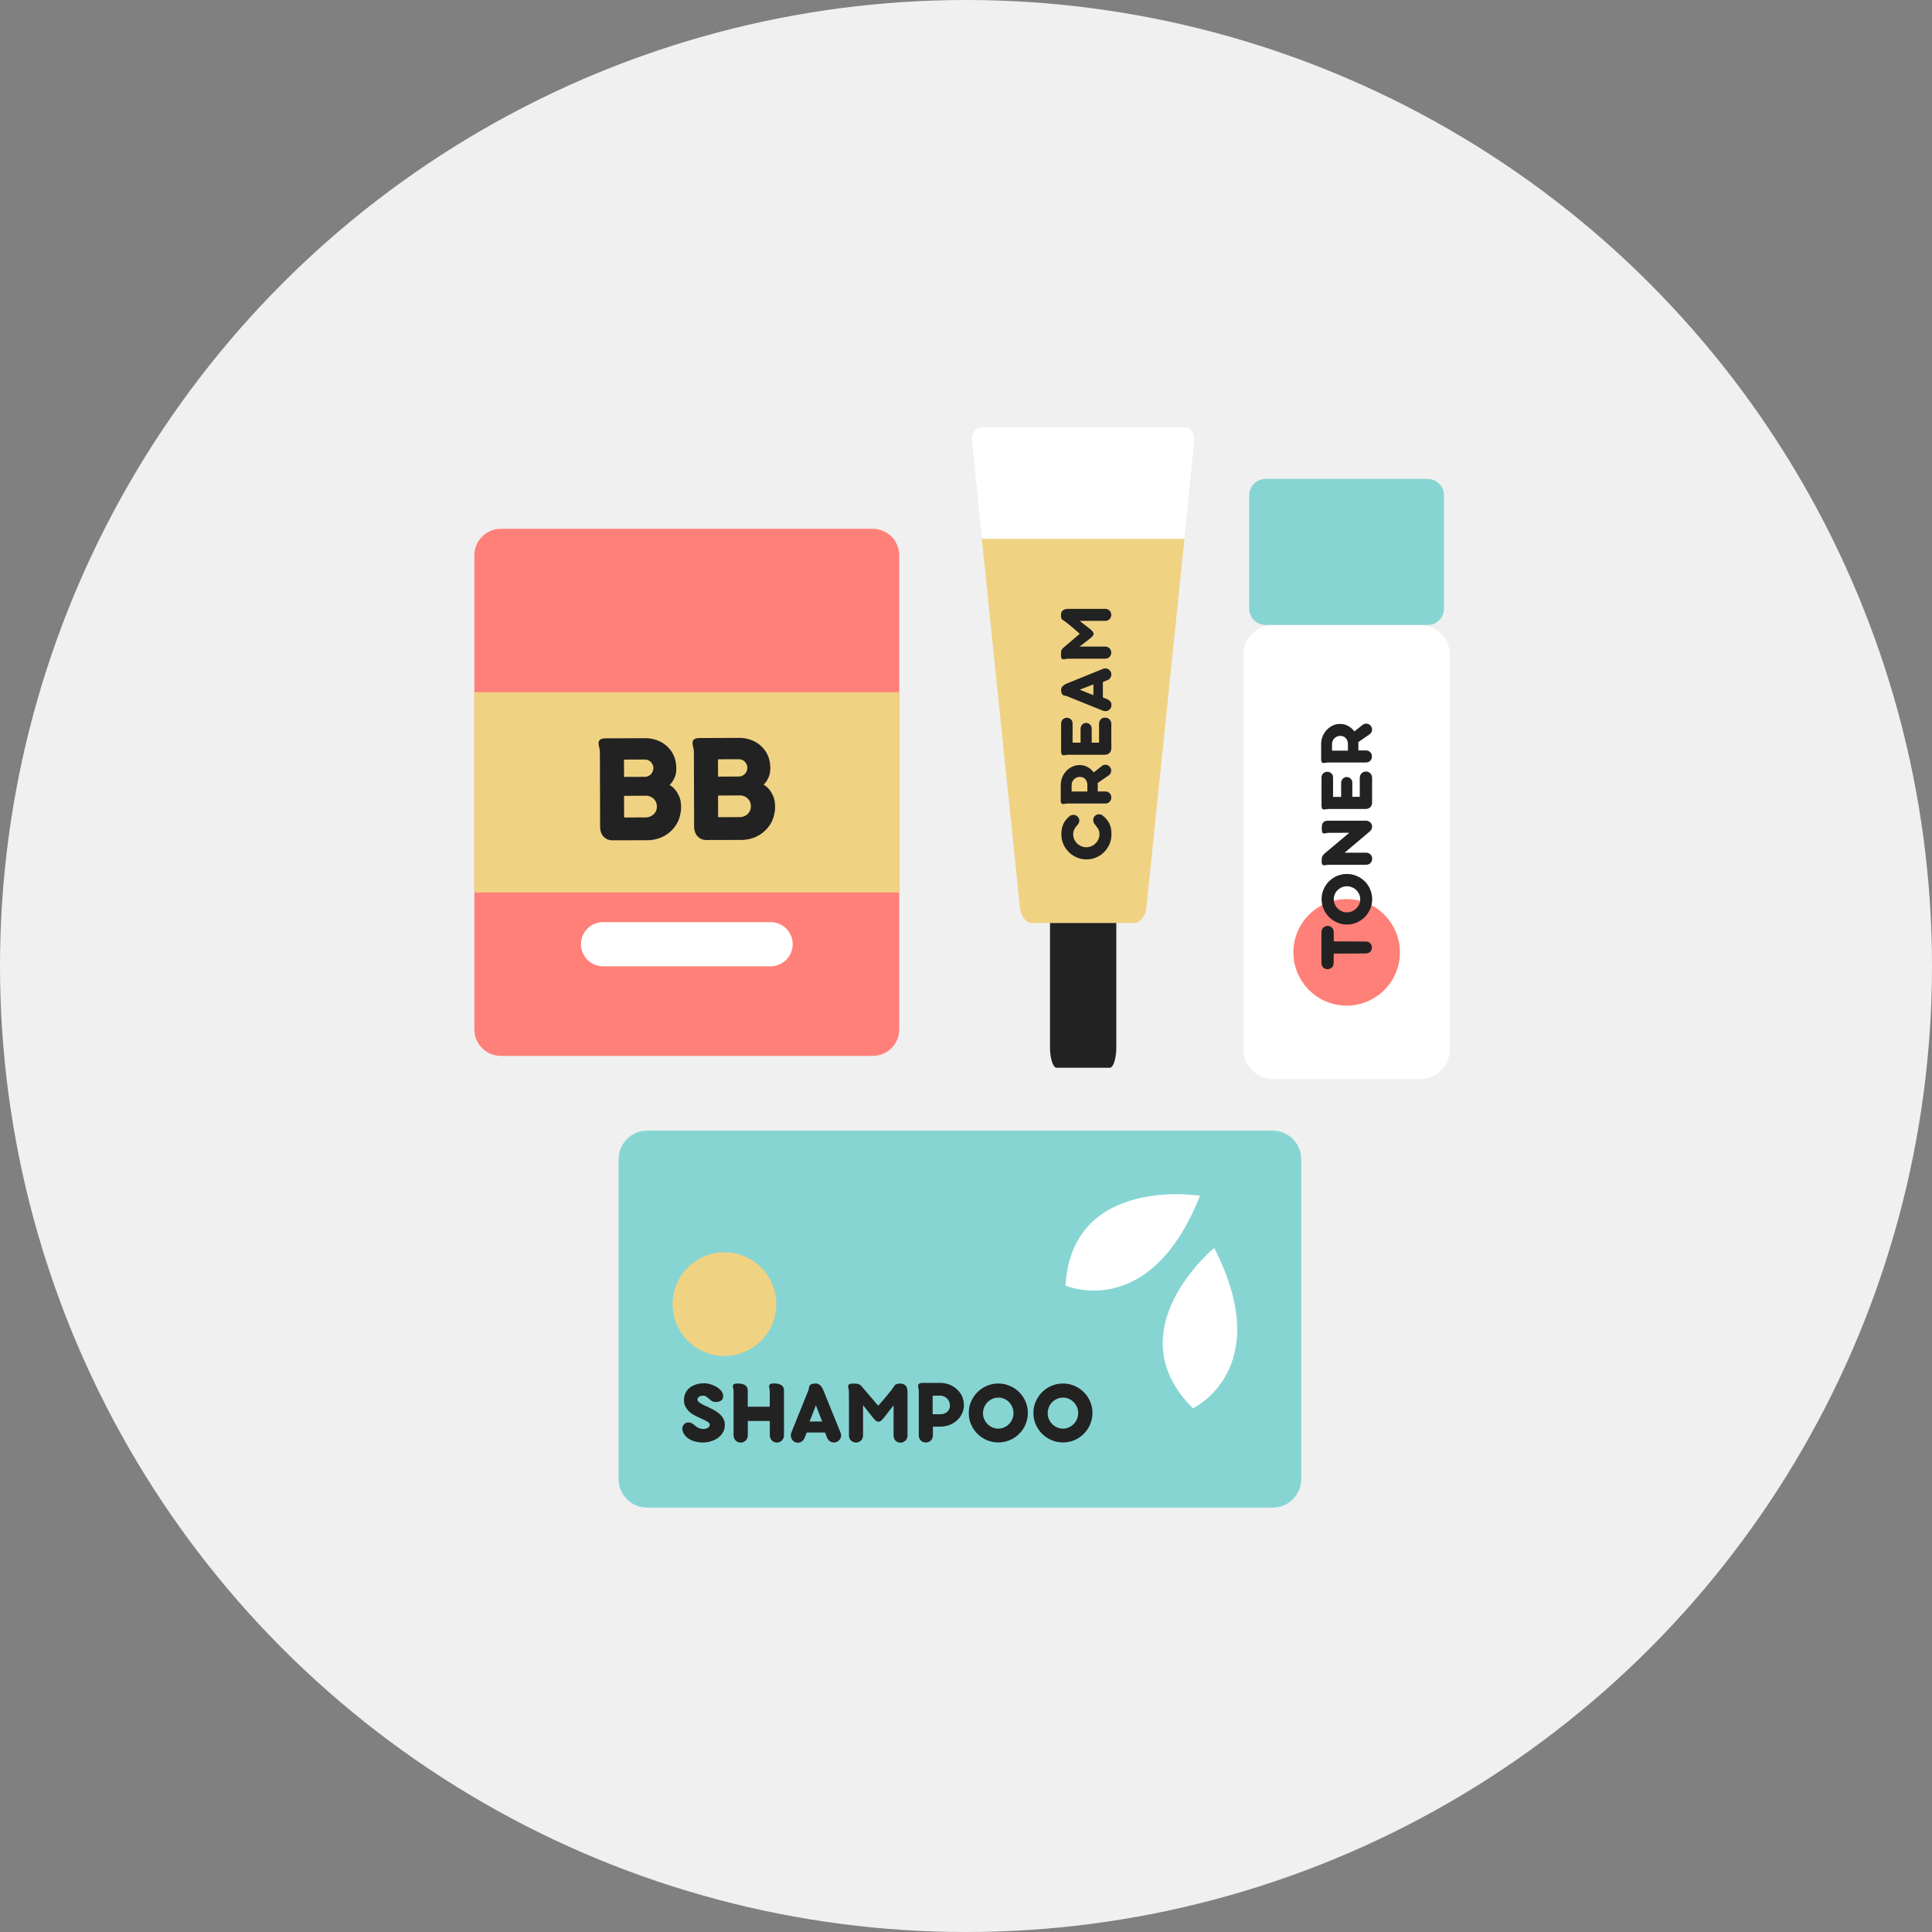 <?xml version="1.0" encoding="utf-8"?>
<!-- Generator: Adobe Illustrator 26.2.1, SVG Export Plug-In . SVG Version: 6.00 Build 0)  -->
<svg version="1.1" id="Слой_1" xmlns="http://www.w3.org/2000/svg" xmlns:xlink="http://www.w3.org/1999/xlink" x="0px" y="0px"
	 viewBox="0 0 259 259" style="enable-background:new 0 0 259 259;" xml:space="preserve">
<rect x="0" y="0" width="259" height="259" fill="#808080" stroke="none"/>
<style type="text/css">
	.st0{fill:#F0F0F0;}
	.st1{fill:#86D5D3;}
	.st2{fill:#FFFFFF;}
	.st3{fill:#FF8078;}
	.st4{fill:#222222;}
	.st5{fill:#F0D283;}
	.st6{opacity:0.46;fill:#FFFFFF;}
	.st7{fill:#EED081;}
	.st8{fill:#62CBC9;}
	.st9{fill:#FF595A;}
	.st10{fill-rule:evenodd;clip-rule:evenodd;fill:#FF8078;}
	.st11{fill-rule:evenodd;clip-rule:evenodd;fill:#86D5D3;}
	.st12{fill-rule:evenodd;clip-rule:evenodd;fill:#222222;}
	.st13{fill-rule:evenodd;clip-rule:evenodd;fill:#FFFFFF;}
	.st14{fill-rule:evenodd;clip-rule:evenodd;fill:#F0D283;}
	.st15{clip-path:url(#SVGID_00000115475591115809280790000016300648339645674940_);fill:#FFFFFF;}
</style>
<g>
	<g>
		<circle class="st0" cx="129.5" cy="129.5" r="129.5"/>
	</g>
</g>
<g>
	<path class="st4" d="M149.65,140.37c0,1.53-0.39,2.77-0.88,2.77h-7.13c-0.48,0-0.88-1.25-0.88-2.77v-16.46
		c0-1.53,0.39-2.77,0.88-2.77h7.13c0.48,0,0.88,1.25,0.88,2.77V140.37z"/>
	<path class="st5" d="M159.87,57.88c-0.11-0.19-0.24-0.34-0.4-0.44c-0.16-0.1-0.33-0.16-0.53-0.16h-13.87h-13.59
		c-0.77,0-1.31,0.92-1.19,2.04l0.34,3.3l0,0l6.1,59.08c0.12,1.12,0.84,2.04,1.61,2.04h13.73c0.67,0,1.31-0.7,1.54-1.63
		c0.03-0.13,0.06-0.27,0.07-0.41l6.44-62.39C160.19,58.76,160.08,58.25,159.87,57.88z"/>
	<g>
		<defs>
			<path id="SVGID_00000109000012422219344470000013554944710289945258_" d="M159.87,57.88c-0.11-0.19-0.24-0.34-0.4-0.44
				c-0.16-0.1-0.33-0.16-0.53-0.16h-13.87h-13.59c-0.77,0-1.31,0.92-1.19,2.04l0.34,3.3l0,0l6.1,59.08
				c0.12,1.12,0.84,2.04,1.61,2.04h13.73c0.67,0,1.31-0.7,1.54-1.63c0.03-0.13,0.06-0.27,0.07-0.41l6.44-62.39
				C160.19,58.76,160.08,58.25,159.87,57.88z"/>
		</defs>
		<clipPath id="SVGID_00000122699491191425592100000009659555097195694524_">
			<use xlink:href="#SVGID_00000109000012422219344470000013554944710289945258_"  style="overflow:visible;"/>
		</clipPath>
		
			<rect x="127.75" y="54.49" style="clip-path:url(#SVGID_00000122699491191425592100000009659555097195694524_);fill:#FFFFFF;" width="35.93" height="17.75"/>
	</g>
</g>
<path class="st2" d="M190.37,144.65h-19.69c-2.2,0-3.99-1.79-3.99-3.99V87.77c0-2.2,1.79-3.99,3.99-3.99h19.69
	c2.2,0,3.99,1.79,3.99,3.99v52.89C194.36,142.87,192.58,144.65,190.37,144.65z"/>
<path class="st1" d="M191.38,83.78h-21.71c-1.21,0-2.2-0.98-2.2-2.2V66.4c0-1.21,0.98-2.2,2.2-2.2h21.71c1.21,0,2.2,0.98,2.2,2.2
	v15.18C193.58,82.8,192.6,83.78,191.38,83.78z"/>
<path class="st3" d="M116.99,141.55H67.15c-1.97,0-3.56-1.59-3.56-3.56V74.45c0-1.97,1.59-3.56,3.56-3.56h49.84
	c1.97,0,3.56,1.59,3.56,3.56v63.54C120.55,139.96,118.96,141.55,116.99,141.55z"/>
<rect x="63.59" y="92.79" class="st5" width="56.96" height="26.85"/>
<path class="st2" d="M103.3,129.54H80.84c-1.63,0-2.96-1.33-2.96-2.96v0c0-1.63,1.33-2.96,2.96-2.96h22.47
	c1.63,0,2.96,1.33,2.96,2.96v0C106.26,128.21,104.94,129.54,103.3,129.54z"/>
<path class="st1" d="M170.61,202.11H86.76c-2.12,0-3.83-1.72-3.83-3.83V155.4c0-2.12,1.72-3.83,3.83-3.83h83.85
	c2.12,0,3.83,1.72,3.83,3.83v42.88C174.44,200.39,172.73,202.11,170.61,202.11z"/>
<g>
	<path class="st4" d="M144.45,110.58c-0.07,0.08-0.14,0.16-0.21,0.25c-0.07,0.09-0.13,0.18-0.19,0.28c-0.06,0.1-0.1,0.21-0.13,0.33
		c-0.03,0.12-0.05,0.26-0.05,0.4c0,0.24,0.05,0.47,0.14,0.68c0.09,0.21,0.22,0.39,0.38,0.55c0.16,0.16,0.35,0.28,0.56,0.37
		c0.21,0.09,0.44,0.14,0.68,0.14c0.24,0,0.46-0.05,0.68-0.14c0.21-0.09,0.4-0.22,0.56-0.38c0.16-0.16,0.29-0.34,0.38-0.55
		c0.09-0.21,0.14-0.44,0.14-0.67c0-0.17-0.02-0.32-0.06-0.45c-0.04-0.13-0.1-0.25-0.17-0.36c-0.07-0.11-0.15-0.22-0.23-0.32
		c-0.09-0.1-0.17-0.21-0.26-0.33c-0.04-0.07-0.07-0.14-0.09-0.23c-0.02-0.08-0.03-0.17-0.03-0.25c0-0.08,0.02-0.17,0.05-0.25
		c0.03-0.08,0.08-0.15,0.14-0.22c0.15-0.18,0.35-0.27,0.58-0.27c0.1,0,0.2,0.02,0.3,0.05c0.1,0.04,0.19,0.1,0.28,0.18
		c0.19,0.16,0.36,0.33,0.5,0.51c0.14,0.17,0.25,0.36,0.34,0.56c0.09,0.2,0.15,0.41,0.2,0.64c0.04,0.23,0.06,0.48,0.06,0.75
		c0,0.47-0.09,0.9-0.26,1.31c-0.18,0.41-0.42,0.76-0.72,1.07c-0.31,0.31-0.66,0.55-1.07,0.72c-0.41,0.18-0.84,0.26-1.31,0.26
		c-0.31,0-0.6-0.04-0.89-0.12s-0.55-0.19-0.8-0.34c-0.25-0.15-0.48-0.32-0.68-0.53c-0.2-0.21-0.38-0.43-0.53-0.68
		c-0.15-0.25-0.26-0.52-0.34-0.8c-0.08-0.29-0.12-0.59-0.12-0.9c0-0.25,0.02-0.49,0.06-0.7c0.04-0.21,0.1-0.42,0.18-0.61
		c0.08-0.19,0.19-0.37,0.32-0.55c0.13-0.17,0.29-0.34,0.48-0.51c0.08-0.07,0.17-0.13,0.27-0.17c0.1-0.04,0.2-0.06,0.31-0.06
		c0.09-0.01,0.19,0.01,0.29,0.05c0.1,0.04,0.2,0.1,0.28,0.19c0.06,0.06,0.11,0.13,0.15,0.22c0.04,0.08,0.07,0.17,0.07,0.26
		c0.01,0.09-0.01,0.19-0.04,0.3C144.6,110.37,144.54,110.48,144.45,110.58z"/>
	<path class="st4" d="M144.72,102.56c0.35,0,0.68,0.07,0.98,0.22c0.3,0.14,0.56,0.34,0.77,0.59c0.22,0.25,0.39,0.53,0.51,0.85
		c0.12,0.32,0.18,0.66,0.18,1.02v0.86h1.01c0.11,0,0.22,0.02,0.32,0.06c0.1,0.04,0.19,0.1,0.26,0.17c0.07,0.07,0.13,0.16,0.17,0.26
		c0.04,0.1,0.06,0.2,0.06,0.32c0,0.11-0.02,0.22-0.06,0.32c-0.04,0.1-0.1,0.19-0.17,0.26c-0.07,0.07-0.16,0.13-0.26,0.17
		c-0.1,0.04-0.2,0.06-0.32,0.06h-5.1c-0.09,0-0.18,0.02-0.27,0.04c-0.09,0.02-0.18,0.03-0.26,0.03c-0.05,0-0.1-0.01-0.14-0.02
		c-0.04-0.02-0.08-0.04-0.11-0.08c-0.03-0.04-0.05-0.09-0.07-0.16c-0.02-0.07-0.02-0.16-0.02-0.26v-2.02c0-0.36,0.07-0.69,0.19-1.02
		c0.13-0.32,0.31-0.6,0.53-0.85c0.23-0.25,0.49-0.44,0.8-0.59C144.03,102.64,144.36,102.56,144.72,102.56z M144.76,104.15
		c-0.15,0-0.29,0.03-0.42,0.08c-0.13,0.06-0.25,0.13-0.35,0.23c-0.1,0.1-0.18,0.21-0.24,0.34c-0.06,0.13-0.09,0.27-0.09,0.42v0.89
		h2.11v-0.89c0-0.15-0.02-0.29-0.07-0.42c-0.05-0.13-0.12-0.25-0.2-0.34c-0.09-0.1-0.19-0.18-0.32-0.23
		C145.04,104.18,144.91,104.15,144.76,104.15z M146.07,103.99l1.62-1.29c0.08-0.07,0.17-0.12,0.27-0.15c0.1-0.03,0.2-0.04,0.3-0.03
		c0.1,0.01,0.2,0.04,0.29,0.09c0.09,0.05,0.17,0.12,0.24,0.21c0.07,0.09,0.12,0.18,0.15,0.28c0.03,0.1,0.04,0.2,0.02,0.3
		c-0.01,0.1-0.04,0.19-0.09,0.28c-0.05,0.09-0.12,0.17-0.2,0.24l-2,1.38L146.07,103.99z"/>
	<path class="st4" d="M148.17,96.21c0.12,0,0.23,0.02,0.32,0.06c0.1,0.04,0.18,0.1,0.26,0.18c0.07,0.08,0.13,0.17,0.17,0.27
		c0.04,0.1,0.06,0.21,0.06,0.32v3.3c0,0.12-0.02,0.24-0.07,0.34c-0.04,0.11-0.1,0.19-0.18,0.27c-0.08,0.07-0.17,0.13-0.27,0.17
		c-0.11,0.04-0.22,0.06-0.34,0.06h-4.98c-0.09,0.01-0.18,0.02-0.27,0.04c-0.09,0.02-0.18,0.03-0.27,0.03c-0.05,0-0.1-0.01-0.14-0.02
		c-0.04-0.01-0.08-0.04-0.11-0.08c-0.03-0.04-0.05-0.09-0.07-0.16c-0.02-0.07-0.03-0.15-0.03-0.25v-3.72c0-0.18,0.04-0.32,0.11-0.44
		s0.17-0.21,0.29-0.27c0.12-0.06,0.24-0.09,0.37-0.09c0.13,0,0.26,0.03,0.37,0.09c0.12,0.06,0.21,0.15,0.29,0.26
		c0.08,0.12,0.11,0.27,0.11,0.45v2.54h1.07v-1.89c0-0.12,0.03-0.24,0.09-0.35c0.06-0.11,0.14-0.2,0.23-0.27
		c0.1-0.07,0.2-0.12,0.33-0.13c0.12-0.02,0.25,0,0.37,0.05c0.15,0.06,0.26,0.15,0.35,0.27c0.08,0.12,0.12,0.26,0.12,0.43v1.89h0.99
		v-2.53c0-0.12,0.02-0.23,0.06-0.33c0.04-0.1,0.1-0.19,0.17-0.27c0.07-0.08,0.16-0.14,0.26-0.18
		C147.94,96.23,148.05,96.21,148.17,96.21z"/>
	<path class="st4" d="M142.25,92.48c0-0.1,0.02-0.2,0.06-0.28c0.04-0.08,0.09-0.16,0.16-0.22c0.07-0.07,0.14-0.12,0.22-0.18
		c0.08-0.05,0.17-0.1,0.26-0.14l4.93-2c0.05-0.02,0.1-0.03,0.15-0.04c0.05-0.01,0.1-0.01,0.15-0.02c0.11,0,0.22,0.02,0.32,0.07
		c0.1,0.05,0.19,0.11,0.26,0.2c0.1,0.1,0.17,0.21,0.2,0.34c0.03,0.13,0.03,0.25,0.01,0.38c-0.03,0.13-0.09,0.24-0.17,0.35
		c-0.09,0.11-0.2,0.19-0.34,0.24l-0.61,0.25v2.07l0.61,0.25c0.18,0.08,0.31,0.18,0.41,0.32c0.1,0.13,0.14,0.29,0.13,0.47
		c0,0.13-0.03,0.25-0.08,0.35c-0.06,0.11-0.13,0.2-0.22,0.27c-0.09,0.07-0.19,0.12-0.31,0.15c-0.12,0.03-0.24,0.03-0.36,0.01
		c-0.06-0.02-0.11-0.04-0.17-0.05c-0.05-0.02-0.11-0.04-0.17-0.06l-4.63-1.87c-0.06-0.02-0.12-0.04-0.18-0.05
		c-0.06-0.01-0.12-0.02-0.18-0.04c-0.06-0.01-0.11-0.03-0.17-0.06c-0.05-0.03-0.1-0.07-0.14-0.13c-0.04-0.06-0.07-0.13-0.1-0.23
		C142.26,92.74,142.25,92.62,142.25,92.48z M146.58,93.19v-1.44l-1.84,0.71L146.58,93.19z"/>
	<path class="st4" d="M144.72,86.68c0.37,0,0.72,0,1.03,0c0.31,0,0.61,0,0.88,0c0.28,0,0.54,0,0.79,0c0.25,0,0.5,0,0.74,0
		c0.11,0,0.22,0.02,0.32,0.06c0.1,0.04,0.18,0.1,0.26,0.17c0.07,0.07,0.13,0.16,0.17,0.26c0.04,0.1,0.07,0.2,0.07,0.32
		c0,0.11-0.02,0.22-0.07,0.32c-0.04,0.1-0.1,0.19-0.17,0.26c-0.07,0.07-0.16,0.13-0.26,0.17c-0.1,0.04-0.2,0.06-0.32,0.06
		c-0.39,0-0.8,0-1.23,0c-0.42,0-0.85,0-1.29,0c-0.43,0-0.86,0-1.29,0c-0.43,0-0.84,0-1.24,0.01c-0.09,0-0.18,0.01-0.26,0.04
		c-0.08,0.03-0.17,0.04-0.27,0.04c-0.05,0-0.1-0.01-0.14-0.02c-0.04-0.01-0.08-0.04-0.11-0.08c-0.03-0.04-0.05-0.09-0.07-0.17
		c-0.02-0.07-0.03-0.16-0.03-0.27c0-0.14,0-0.25,0.01-0.35c0-0.09,0.01-0.17,0.03-0.25c0.02-0.07,0.05-0.14,0.09-0.19
		c0.04-0.06,0.09-0.12,0.16-0.19l2.23-1.91c-0.43-0.38-0.78-0.68-1.05-0.91c-0.28-0.23-0.5-0.41-0.66-0.54
		c-0.17-0.13-0.29-0.22-0.37-0.27c-0.08-0.05-0.13-0.09-0.16-0.1c-0.04-0.02-0.07-0.05-0.11-0.08c-0.03-0.03-0.06-0.07-0.09-0.12
		c-0.03-0.05-0.05-0.11-0.06-0.19c-0.01-0.07-0.02-0.17-0.02-0.28c0-0.16,0.02-0.28,0.07-0.39s0.1-0.18,0.18-0.25
		c0.07-0.06,0.16-0.11,0.26-0.14c0.1-0.03,0.2-0.05,0.3-0.06c0.1-0.01,0.2-0.01,0.31-0.01c0.1,0,0.2,0,0.28,0h4.53
		c0.11,0,0.22,0.02,0.32,0.06c0.1,0.04,0.18,0.1,0.26,0.17c0.07,0.07,0.13,0.16,0.17,0.26c0.04,0.1,0.07,0.21,0.07,0.32
		c0,0.08-0.02,0.17-0.05,0.26c-0.03,0.09-0.08,0.18-0.14,0.26c-0.06,0.08-0.15,0.15-0.25,0.2c-0.1,0.05-0.23,0.08-0.37,0.08h-3.44
		l1.42,1.11c0.13,0.11,0.23,0.21,0.32,0.31c0.08,0.1,0.13,0.2,0.13,0.31c0,0.06-0.01,0.11-0.03,0.16c-0.02,0.05-0.05,0.09-0.09,0.14
		c-0.04,0.05-0.08,0.09-0.14,0.15c-0.06,0.05-0.12,0.11-0.19,0.17L144.72,86.68z"/>
</g>
<circle class="st3" cx="180.53" cy="127.67" r="7.14"/>
<g>
	<path class="st4" d="M177.99,124.12c0.11,0,0.22,0.02,0.32,0.07c0.1,0.04,0.19,0.1,0.26,0.18c0.07,0.07,0.13,0.16,0.17,0.26
		c0.04,0.1,0.06,0.21,0.06,0.32v1.25l4.31,0.02c0.11,0,0.22,0.02,0.32,0.06c0.1,0.04,0.19,0.1,0.26,0.17
		c0.07,0.07,0.13,0.16,0.17,0.25c0.04,0.1,0.06,0.2,0.06,0.32c0,0.12-0.02,0.23-0.07,0.33c-0.04,0.1-0.1,0.18-0.17,0.25
		c-0.07,0.07-0.16,0.12-0.26,0.16c-0.1,0.04-0.21,0.06-0.32,0.06l-4.31,0.02v1.27c0,0.11-0.02,0.22-0.06,0.32
		c-0.04,0.1-0.1,0.19-0.17,0.26c-0.07,0.07-0.16,0.13-0.26,0.17c-0.1,0.04-0.21,0.07-0.33,0.07c-0.11,0-0.22-0.02-0.32-0.06
		c-0.1-0.04-0.19-0.1-0.26-0.17c-0.07-0.07-0.13-0.16-0.17-0.26c-0.04-0.1-0.07-0.21-0.07-0.32v-4.15c0-0.11,0.02-0.22,0.06-0.32
		c0.04-0.1,0.1-0.19,0.17-0.27c0.07-0.08,0.16-0.14,0.26-0.18C177.76,124.14,177.87,124.12,177.99,124.12z"/>
	<path class="st4" d="M180.56,123.94c-0.47,0-0.9-0.09-1.31-0.27c-0.41-0.18-0.77-0.42-1.08-0.73c-0.31-0.31-0.55-0.67-0.73-1.08
		c-0.18-0.41-0.27-0.85-0.27-1.32c0-0.31,0.04-0.61,0.12-0.89c0.08-0.29,0.2-0.56,0.34-0.81c0.15-0.25,0.32-0.48,0.53-0.69
		c0.21-0.2,0.44-0.38,0.69-0.53c0.25-0.15,0.52-0.26,0.81-0.34c0.29-0.08,0.59-0.12,0.9-0.12s0.61,0.04,0.9,0.12
		c0.29,0.08,0.56,0.2,0.81,0.34c0.25,0.15,0.48,0.32,0.69,0.53c0.21,0.2,0.38,0.43,0.53,0.69c0.15,0.25,0.26,0.52,0.34,0.81
		c0.08,0.29,0.12,0.58,0.12,0.89c0,0.47-0.09,0.91-0.27,1.32c-0.18,0.41-0.42,0.77-0.72,1.08c-0.31,0.31-0.66,0.55-1.08,0.73
		C181.46,123.86,181.02,123.94,180.56,123.94z M180.57,122.31c0.24,0,0.46-0.05,0.68-0.14c0.22-0.09,0.4-0.22,0.57-0.38
		c0.16-0.16,0.29-0.34,0.39-0.55c0.1-0.21,0.14-0.44,0.14-0.68c0-0.24-0.05-0.47-0.14-0.68c-0.1-0.21-0.22-0.4-0.39-0.56
		c-0.16-0.16-0.35-0.28-0.57-0.37c-0.22-0.09-0.45-0.14-0.69-0.14c-0.24,0-0.47,0.05-0.68,0.14c-0.21,0.09-0.4,0.22-0.56,0.37
		c-0.16,0.16-0.29,0.34-0.38,0.56c-0.09,0.21-0.14,0.44-0.14,0.68c0,0.24,0.05,0.47,0.14,0.68c0.1,0.21,0.22,0.4,0.39,0.55
		c0.16,0.16,0.35,0.28,0.57,0.38C180.1,122.26,180.33,122.31,180.57,122.31z"/>
	<path class="st4" d="M183.04,110.01c0.12,0,0.24,0.02,0.34,0.05c0.11,0.04,0.2,0.09,0.29,0.16c0.08,0.07,0.15,0.15,0.2,0.26
		c0.05,0.1,0.07,0.21,0.07,0.34c0,0.12-0.03,0.24-0.08,0.35c-0.06,0.11-0.13,0.21-0.23,0.29l-3.37,2.85c0.23,0,0.46,0,0.7,0
		c0.24,0,0.49,0,0.73,0c0.25,0,0.49,0,0.74,0c0.24,0,0.48,0,0.7,0c0.12,0,0.23,0.02,0.33,0.06c0.1,0.04,0.18,0.1,0.26,0.17
		c0.07,0.07,0.13,0.16,0.17,0.25c0.04,0.1,0.06,0.2,0.06,0.32c0,0.12-0.02,0.23-0.06,0.33c-0.04,0.1-0.1,0.18-0.17,0.26
		c-0.07,0.07-0.16,0.13-0.26,0.17c-0.1,0.04-0.21,0.06-0.32,0.06h-5.08c-0.09,0-0.18,0.02-0.27,0.04c-0.09,0.02-0.18,0.03-0.27,0.03
		c-0.05,0-0.09-0.01-0.14-0.02c-0.04-0.02-0.08-0.04-0.11-0.08c-0.03-0.04-0.05-0.09-0.07-0.16c-0.02-0.07-0.02-0.16-0.02-0.27
		c0-0.13,0-0.23,0.01-0.33c0.01-0.09,0.02-0.18,0.05-0.26c0.02-0.08,0.06-0.15,0.11-0.22c0.05-0.07,0.11-0.14,0.2-0.22l3.33-2.8
		l-2.79,0.01c-0.1,0-0.2,0.01-0.29,0.04c-0.09,0.02-0.18,0.04-0.27,0.04c-0.06,0-0.12-0.01-0.16-0.02c-0.04-0.02-0.08-0.05-0.1-0.1
		c-0.03-0.05-0.04-0.12-0.06-0.21c-0.01-0.09-0.02-0.21-0.02-0.37c0-0.14,0.01-0.27,0.03-0.4c0.02-0.12,0.06-0.23,0.12-0.32
		c0.06-0.09,0.14-0.16,0.25-0.21c0.11-0.05,0.25-0.08,0.42-0.08H183.04z"/>
	<path class="st4" d="M183.12,103.43c0.12,0,0.23,0.02,0.33,0.07c0.1,0.04,0.18,0.1,0.26,0.18c0.07,0.08,0.13,0.17,0.17,0.27
		c0.04,0.1,0.06,0.21,0.06,0.33v3.32c0,0.13-0.02,0.24-0.07,0.35c-0.04,0.11-0.1,0.2-0.18,0.27c-0.08,0.07-0.17,0.13-0.27,0.17
		c-0.11,0.04-0.22,0.06-0.35,0.06h-5.01c-0.09,0.01-0.18,0.02-0.28,0.04c-0.09,0.02-0.18,0.03-0.27,0.03c-0.05,0-0.1-0.01-0.14-0.02
		c-0.04-0.01-0.08-0.04-0.11-0.08c-0.03-0.04-0.05-0.09-0.07-0.16c-0.02-0.07-0.03-0.15-0.03-0.26v-3.74c0-0.18,0.04-0.32,0.11-0.44
		c0.08-0.12,0.17-0.21,0.29-0.27c0.12-0.06,0.24-0.09,0.38-0.09c0.13,0,0.26,0.03,0.37,0.09c0.12,0.06,0.21,0.15,0.29,0.27
		c0.08,0.12,0.11,0.27,0.11,0.45v2.56h1.08v-1.9c0-0.13,0.03-0.24,0.09-0.35s0.14-0.2,0.23-0.27c0.1-0.07,0.2-0.12,0.33-0.14
		c0.12-0.02,0.25,0,0.37,0.05c0.15,0.06,0.27,0.15,0.35,0.27c0.08,0.12,0.13,0.27,0.13,0.43v1.9h1v-2.54c0-0.12,0.02-0.23,0.06-0.33
		c0.04-0.1,0.1-0.19,0.17-0.27c0.07-0.08,0.16-0.14,0.26-0.18C182.89,103.45,183,103.43,183.12,103.43z"/>
	<path class="st4" d="M179.65,97.05c0.35,0,0.68,0.07,0.98,0.22c0.3,0.15,0.56,0.34,0.78,0.59c0.22,0.25,0.39,0.53,0.51,0.85
		c0.12,0.32,0.18,0.66,0.18,1.02v0.87h1.01c0.11,0,0.22,0.02,0.32,0.06c0.1,0.04,0.19,0.1,0.26,0.17c0.07,0.07,0.13,0.16,0.17,0.26
		c0.04,0.1,0.06,0.21,0.06,0.32c0,0.11-0.02,0.22-0.06,0.32c-0.04,0.1-0.1,0.19-0.17,0.26c-0.07,0.07-0.16,0.13-0.26,0.17
		c-0.1,0.04-0.21,0.06-0.32,0.06h-5.13c-0.09,0-0.18,0.02-0.27,0.04c-0.09,0.02-0.18,0.03-0.26,0.03c-0.05,0-0.1-0.01-0.14-0.02
		c-0.04-0.02-0.08-0.04-0.11-0.08c-0.03-0.04-0.05-0.09-0.07-0.16c-0.02-0.07-0.02-0.16-0.02-0.27v-2.03c0-0.36,0.07-0.7,0.2-1.02
		c0.13-0.32,0.31-0.61,0.54-0.85c0.23-0.25,0.5-0.44,0.8-0.59C178.96,97.12,179.29,97.05,179.65,97.05z M179.69,98.65
		c-0.15,0-0.29,0.03-0.43,0.08c-0.13,0.06-0.25,0.13-0.36,0.23c-0.1,0.1-0.18,0.21-0.24,0.35c-0.06,0.13-0.09,0.27-0.09,0.42v0.9
		h2.13v-0.9c0-0.15-0.02-0.29-0.07-0.42c-0.05-0.13-0.12-0.25-0.21-0.35c-0.09-0.1-0.2-0.18-0.32-0.23
		C179.98,98.68,179.84,98.65,179.69,98.65z M181.02,98.48l1.63-1.29c0.08-0.07,0.18-0.12,0.28-0.15c0.1-0.03,0.2-0.04,0.3-0.03
		c0.1,0.01,0.2,0.04,0.29,0.09c0.09,0.05,0.18,0.12,0.24,0.21c0.07,0.09,0.12,0.19,0.15,0.29c0.03,0.1,0.04,0.2,0.02,0.3
		c-0.01,0.1-0.04,0.19-0.09,0.28c-0.05,0.09-0.12,0.17-0.21,0.24l-2.01,1.39L181.02,98.48z"/>
</g>
<circle class="st5" cx="97.12" cy="174.83" r="6.95"/>
<g>
	<path class="st4" d="M95.99,187.95c-0.07,0-0.14,0-0.2-0.01c-0.06-0.01-0.13-0.02-0.19-0.04c-0.07-0.02-0.13-0.06-0.2-0.1
		c-0.07-0.05-0.15-0.1-0.23-0.18c-0.17-0.16-0.32-0.28-0.46-0.38c-0.14-0.09-0.29-0.14-0.46-0.14c-0.09,0-0.17,0.01-0.26,0.03
		c-0.09,0.02-0.17,0.05-0.24,0.1c-0.07,0.04-0.13,0.1-0.18,0.16c-0.05,0.07-0.07,0.14-0.07,0.22c0,0.12,0.05,0.23,0.16,0.32
		c0.11,0.1,0.24,0.19,0.42,0.29c0.17,0.1,0.37,0.19,0.59,0.29c0.22,0.1,0.45,0.21,0.67,0.32c0.23,0.12,0.45,0.24,0.67,0.38
		c0.22,0.14,0.42,0.3,0.59,0.47c0.17,0.18,0.31,0.37,0.41,0.59c0.11,0.22,0.16,0.46,0.16,0.74c0,0.4-0.09,0.75-0.27,1.04
		c-0.18,0.3-0.42,0.54-0.7,0.74c-0.28,0.2-0.6,0.34-0.94,0.44c-0.34,0.1-0.67,0.15-0.99,0.15c-0.47,0-0.88-0.06-1.22-0.17
		c-0.34-0.11-0.63-0.25-0.85-0.43c-0.23-0.17-0.4-0.36-0.52-0.57c-0.12-0.21-0.19-0.41-0.21-0.61c0-0.12,0.01-0.24,0.05-0.35
		c0.03-0.11,0.09-0.21,0.16-0.29c0.07-0.08,0.16-0.15,0.26-0.2c0.1-0.05,0.22-0.07,0.36-0.07c0.14,0,0.28,0.03,0.42,0.1
		c0.14,0.07,0.28,0.17,0.44,0.3c0.06,0.07,0.13,0.13,0.22,0.19c0.09,0.06,0.18,0.11,0.28,0.15c0.1,0.04,0.21,0.08,0.31,0.1
		c0.11,0.02,0.21,0.04,0.31,0.04c0.1,0,0.2-0.01,0.31-0.04c0.1-0.02,0.2-0.06,0.28-0.11c0.08-0.05,0.15-0.1,0.2-0.18
		c0.05-0.07,0.08-0.16,0.08-0.25c0-0.1-0.05-0.19-0.15-0.28c-0.1-0.09-0.23-0.17-0.39-0.25c-0.16-0.08-0.34-0.17-0.55-0.26
		c-0.21-0.09-0.42-0.19-0.64-0.3c-0.22-0.11-0.43-0.23-0.64-0.36c-0.21-0.13-0.39-0.29-0.55-0.47c-0.16-0.18-0.29-0.38-0.39-0.6
		c-0.1-0.22-0.15-0.48-0.15-0.77c0-0.34,0.06-0.65,0.19-0.92c0.13-0.28,0.31-0.52,0.55-0.72c0.24-0.2,0.53-0.35,0.86-0.46
		c0.34-0.11,0.72-0.16,1.13-0.16c0.17,0,0.35,0.02,0.54,0.06c0.19,0.04,0.38,0.1,0.57,0.17c0.19,0.07,0.37,0.16,0.54,0.26
		c0.17,0.1,0.32,0.22,0.45,0.34c0.13,0.13,0.23,0.26,0.31,0.41c0.08,0.15,0.12,0.3,0.12,0.46c0,0.15-0.02,0.27-0.07,0.37
		c-0.05,0.1-0.11,0.18-0.19,0.24c-0.08,0.06-0.18,0.1-0.29,0.13C96.25,187.94,96.13,187.95,95.99,187.95z"/>
	<path class="st4" d="M105.1,192.41c0,0.13-0.02,0.26-0.07,0.38c-0.05,0.12-0.12,0.22-0.2,0.31c-0.09,0.09-0.19,0.16-0.3,0.21
		c-0.12,0.05-0.24,0.08-0.38,0.08c-0.14,0-0.27-0.03-0.38-0.08c-0.12-0.05-0.22-0.12-0.3-0.21c-0.09-0.09-0.15-0.19-0.2-0.31
		c-0.05-0.12-0.07-0.24-0.07-0.38v-1.92h-2.95v1.92c0,0.13-0.02,0.26-0.07,0.38c-0.05,0.12-0.11,0.22-0.2,0.31
		c-0.09,0.09-0.19,0.16-0.3,0.21c-0.12,0.05-0.24,0.08-0.38,0.08c-0.14,0-0.27-0.03-0.39-0.08c-0.12-0.05-0.22-0.12-0.3-0.21
		c-0.09-0.09-0.15-0.19-0.2-0.31c-0.05-0.12-0.07-0.24-0.07-0.38v-5.92c0-0.11-0.02-0.21-0.05-0.32c-0.03-0.11-0.04-0.21-0.04-0.31
		c0-0.06,0.01-0.11,0.02-0.16c0.02-0.05,0.05-0.09,0.09-0.12c0.05-0.03,0.11-0.06,0.19-0.08c0.08-0.02,0.18-0.03,0.31-0.03
		c0.19,0,0.36,0.01,0.53,0.04c0.17,0.03,0.31,0.08,0.44,0.15c0.13,0.07,0.23,0.17,0.3,0.29c0.07,0.12,0.11,0.28,0.11,0.47v2.16h2.95
		v-2.1c0-0.11-0.02-0.21-0.04-0.32c-0.02-0.11-0.04-0.21-0.04-0.31c0-0.06,0.01-0.11,0.03-0.16c0.02-0.05,0.05-0.09,0.09-0.12
		c0.04-0.03,0.11-0.06,0.19-0.08c0.08-0.02,0.19-0.03,0.31-0.03c0.17,0,0.34,0.01,0.5,0.04c0.17,0.03,0.31,0.08,0.44,0.14
		c0.13,0.07,0.23,0.17,0.31,0.29c0.08,0.12,0.12,0.29,0.12,0.48V192.41z"/>
	<path class="st4" d="M109.37,185.47c0.12,0,0.23,0.02,0.33,0.07c0.1,0.05,0.18,0.11,0.26,0.18s0.15,0.16,0.21,0.26
		c0.06,0.1,0.12,0.2,0.17,0.3l2.35,5.8c0.02,0.06,0.04,0.12,0.05,0.18c0.01,0.06,0.02,0.12,0.02,0.18c0,0.13-0.03,0.25-0.08,0.37
		c-0.05,0.12-0.13,0.22-0.24,0.31c-0.12,0.12-0.25,0.19-0.4,0.23c-0.15,0.04-0.3,0.04-0.45,0.01c-0.15-0.03-0.29-0.1-0.41-0.2
		c-0.13-0.1-0.22-0.24-0.29-0.4l-0.29-0.72h-2.44l-0.3,0.72c-0.09,0.21-0.21,0.37-0.37,0.48c-0.16,0.11-0.34,0.16-0.55,0.16
		c-0.15,0-0.29-0.03-0.41-0.1c-0.13-0.07-0.23-0.15-0.31-0.26c-0.08-0.11-0.14-0.23-0.18-0.37c-0.03-0.14-0.04-0.28-0.01-0.43
		c0.02-0.07,0.04-0.13,0.06-0.2c0.02-0.06,0.05-0.13,0.08-0.2l2.2-5.45c0.02-0.07,0.04-0.14,0.05-0.21
		c0.01-0.07,0.03-0.14,0.04-0.21c0.02-0.07,0.04-0.13,0.07-0.2c0.03-0.06,0.08-0.11,0.15-0.16c0.07-0.05,0.16-0.08,0.26-0.11
		C109.06,185.48,109.2,185.47,109.37,185.47z M108.53,190.56h1.69l-0.84-2.17L108.53,190.56z"/>
	<path class="st4" d="M115.7,188.37c0,0.44,0,0.84,0,1.21c0,0.37,0,0.71,0,1.04c0,0.33,0,0.64,0,0.93c0,0.3,0,0.59,0,0.88
		c0,0.13-0.02,0.26-0.07,0.38c-0.05,0.12-0.12,0.22-0.2,0.3c-0.09,0.09-0.19,0.15-0.3,0.2c-0.12,0.05-0.24,0.08-0.37,0.08
		c-0.13,0-0.26-0.03-0.38-0.08c-0.12-0.05-0.22-0.12-0.3-0.2c-0.09-0.08-0.15-0.19-0.2-0.3c-0.05-0.12-0.07-0.24-0.07-0.38
		c0-0.46,0-0.95,0-1.44c0-0.5,0-1.01,0-1.52c0-0.51,0-1.02,0-1.52c0-0.5,0-0.99-0.01-1.46c0-0.11-0.02-0.21-0.05-0.31
		c-0.03-0.1-0.05-0.2-0.05-0.31c0-0.06,0.01-0.12,0.02-0.16c0.02-0.05,0.05-0.09,0.09-0.12c0.05-0.03,0.11-0.06,0.2-0.08
		c0.08-0.02,0.19-0.03,0.32-0.03c0.16,0,0.3,0,0.41,0.01c0.11,0,0.21,0.02,0.29,0.04c0.08,0.02,0.16,0.06,0.23,0.1
		c0.07,0.04,0.14,0.11,0.22,0.19l2.25,2.63c0.44-0.5,0.8-0.91,1.07-1.24c0.27-0.33,0.49-0.59,0.64-0.78
		c0.15-0.2,0.26-0.34,0.32-0.43c0.06-0.09,0.1-0.15,0.12-0.19c0.03-0.04,0.06-0.09,0.1-0.13c0.04-0.04,0.09-0.08,0.15-0.11
		c0.06-0.03,0.14-0.05,0.22-0.07c0.09-0.02,0.2-0.02,0.33-0.02c0.18,0,0.33,0.03,0.45,0.08c0.12,0.05,0.22,0.12,0.29,0.21
		c0.07,0.09,0.13,0.19,0.16,0.3c0.03,0.11,0.06,0.23,0.07,0.35c0.01,0.12,0.02,0.24,0.01,0.36c0,0.12,0,0.23,0,0.33v5.33
		c0,0.13-0.02,0.26-0.07,0.38c-0.05,0.12-0.11,0.22-0.2,0.3c-0.09,0.09-0.19,0.15-0.3,0.2c-0.12,0.05-0.24,0.08-0.38,0.08
		c-0.09,0-0.2-0.02-0.3-0.05c-0.11-0.04-0.21-0.09-0.3-0.17c-0.09-0.07-0.17-0.17-0.23-0.3c-0.06-0.12-0.09-0.27-0.09-0.44v-4.05
		l-1.3,1.67c-0.13,0.15-0.25,0.28-0.36,0.38c-0.11,0.1-0.24,0.15-0.37,0.15c-0.07,0-0.13-0.01-0.19-0.03
		c-0.05-0.02-0.11-0.06-0.16-0.1c-0.05-0.05-0.11-0.1-0.17-0.16c-0.06-0.07-0.13-0.14-0.2-0.23L115.7,188.37z"/>
	<path class="st4" d="M129.22,188.37c0,0.41-0.09,0.8-0.26,1.15c-0.17,0.35-0.4,0.66-0.69,0.91c-0.29,0.26-0.62,0.46-1,0.6
		c-0.38,0.14-0.78,0.22-1.2,0.22h-1.01v1.18c0,0.13-0.02,0.26-0.07,0.38c-0.05,0.12-0.12,0.22-0.2,0.3c-0.09,0.09-0.19,0.15-0.3,0.2
		c-0.12,0.05-0.24,0.07-0.37,0.07c-0.13,0-0.26-0.03-0.38-0.07c-0.12-0.05-0.22-0.12-0.3-0.2c-0.09-0.09-0.15-0.19-0.2-0.3
		c-0.05-0.12-0.07-0.24-0.07-0.38v-6.01c0-0.11-0.02-0.21-0.05-0.32c-0.03-0.11-0.04-0.21-0.04-0.3c0-0.06,0.01-0.12,0.03-0.17
		c0.02-0.05,0.05-0.09,0.1-0.13c0.05-0.03,0.11-0.06,0.19-0.08c0.08-0.02,0.19-0.03,0.31-0.03h2.38c0.42,0,0.82,0.08,1.2,0.23
		c0.38,0.15,0.71,0.36,1,0.63c0.29,0.27,0.52,0.58,0.69,0.94C129.13,187.56,129.22,187.95,129.22,188.37z M127.35,188.42
		c0-0.17-0.03-0.34-0.1-0.5c-0.06-0.16-0.16-0.3-0.27-0.42c-0.12-0.12-0.25-0.22-0.41-0.29c-0.15-0.07-0.32-0.11-0.49-0.11h-1.05
		v2.49h1.05c0.17,0,0.34-0.03,0.49-0.08c0.15-0.06,0.29-0.14,0.41-0.24c0.12-0.1,0.21-0.23,0.27-0.37
		C127.32,188.75,127.35,188.59,127.35,188.42z"/>
	<path class="st4" d="M129.87,189.43c0-0.54,0.1-1.06,0.31-1.54c0.21-0.48,0.49-0.9,0.85-1.26c0.36-0.36,0.78-0.64,1.26-0.85
		c0.48-0.21,0.99-0.31,1.54-0.31c0.36,0,0.71,0.05,1.05,0.14c0.34,0.1,0.65,0.23,0.95,0.4c0.29,0.17,0.56,0.38,0.8,0.62
		c0.24,0.24,0.45,0.51,0.62,0.8c0.17,0.29,0.31,0.61,0.4,0.94c0.1,0.34,0.14,0.69,0.14,1.05s-0.05,0.71-0.14,1.05
		c-0.1,0.34-0.23,0.65-0.4,0.94c-0.17,0.29-0.38,0.56-0.62,0.8c-0.24,0.24-0.51,0.45-0.8,0.62c-0.29,0.17-0.61,0.31-0.95,0.4
		c-0.34,0.09-0.68,0.14-1.05,0.14c-0.55,0-1.06-0.1-1.54-0.31c-0.48-0.21-0.9-0.49-1.26-0.85c-0.36-0.36-0.64-0.78-0.85-1.26
		C129.97,190.49,129.87,189.97,129.87,189.43z M131.78,189.45c0,0.28,0.05,0.54,0.16,0.79c0.11,0.25,0.25,0.47,0.44,0.66
		c0.18,0.19,0.4,0.34,0.65,0.45c0.25,0.11,0.51,0.17,0.8,0.17c0.28,0,0.54-0.06,0.79-0.17c0.25-0.11,0.46-0.26,0.65-0.45
		c0.19-0.19,0.33-0.41,0.44-0.67c0.11-0.25,0.16-0.52,0.16-0.8c0-0.28-0.05-0.55-0.16-0.8c-0.11-0.25-0.25-0.47-0.44-0.66
		c-0.18-0.19-0.4-0.34-0.65-0.45c-0.25-0.11-0.51-0.16-0.79-0.16c-0.28,0-0.55,0.06-0.8,0.17c-0.25,0.11-0.46,0.26-0.65,0.45
		c-0.19,0.19-0.33,0.41-0.44,0.66C131.83,188.9,131.78,189.17,131.78,189.45z"/>
	<path class="st4" d="M138.54,189.43c0-0.54,0.1-1.06,0.31-1.54c0.21-0.48,0.49-0.9,0.85-1.26c0.36-0.36,0.78-0.64,1.26-0.85
		c0.48-0.21,0.99-0.31,1.54-0.31c0.36,0,0.71,0.05,1.05,0.14c0.34,0.1,0.65,0.23,0.94,0.4c0.29,0.17,0.56,0.38,0.8,0.62
		c0.24,0.24,0.45,0.51,0.62,0.8c0.17,0.29,0.31,0.61,0.4,0.94c0.1,0.34,0.14,0.69,0.14,1.05s-0.05,0.71-0.14,1.05
		c-0.1,0.34-0.23,0.65-0.4,0.94c-0.17,0.29-0.38,0.56-0.62,0.8c-0.24,0.24-0.51,0.45-0.8,0.62c-0.29,0.17-0.61,0.31-0.94,0.4
		c-0.34,0.09-0.68,0.14-1.05,0.14c-0.55,0-1.06-0.1-1.54-0.31c-0.48-0.21-0.9-0.49-1.26-0.85c-0.36-0.36-0.64-0.78-0.85-1.26
		C138.64,190.49,138.54,189.97,138.54,189.43z M140.45,189.45c0,0.28,0.05,0.54,0.16,0.79c0.11,0.25,0.25,0.47,0.44,0.66
		c0.18,0.19,0.4,0.34,0.65,0.45c0.25,0.11,0.51,0.17,0.8,0.17c0.28,0,0.54-0.06,0.79-0.17c0.25-0.11,0.46-0.26,0.65-0.45
		c0.19-0.19,0.33-0.41,0.44-0.67c0.11-0.25,0.16-0.52,0.16-0.8c0-0.28-0.05-0.55-0.16-0.8c-0.11-0.25-0.25-0.47-0.44-0.66
		c-0.18-0.19-0.4-0.34-0.65-0.45c-0.25-0.11-0.51-0.16-0.79-0.16c-0.28,0-0.55,0.06-0.8,0.17c-0.25,0.11-0.46,0.26-0.65,0.45
		c-0.19,0.19-0.33,0.41-0.44,0.66C140.51,188.9,140.45,189.17,140.45,189.45z"/>
</g>
<path class="st2" d="M142.84,172.34c0,0,11.29,4.95,18.03-12.04C160.87,160.3,143.7,157.53,142.84,172.34z"/>
<path class="st2" d="M159.93,188.79c0,0,11.17-5.23,2.84-21.5C162.77,167.29,149.37,178.37,159.93,188.79z"/>
<g>
	<path class="st4" d="M80.24,99.66c0-0.1,0.01-0.19,0.04-0.27c0.03-0.08,0.08-0.16,0.15-0.22c0.07-0.06,0.17-0.11,0.3-0.14
		c0.13-0.04,0.3-0.05,0.5-0.05l5.29-0.02c0.46,0,0.91,0.06,1.34,0.2c0.43,0.13,0.82,0.32,1.17,0.57c0.35,0.25,0.66,0.55,0.92,0.91
		c0.26,0.36,0.45,0.76,0.57,1.22c0.06,0.22,0.1,0.44,0.12,0.68c0.03,0.24,0.03,0.48,0.02,0.73c-0.01,0.28-0.06,0.54-0.14,0.76
		c-0.08,0.23-0.18,0.43-0.28,0.6c-0.1,0.17-0.2,0.3-0.29,0.41c-0.09,0.1-0.16,0.16-0.2,0.18c0.06,0.03,0.18,0.1,0.34,0.23
		c0.16,0.12,0.33,0.29,0.5,0.51c0.17,0.22,0.32,0.49,0.46,0.8c0.14,0.32,0.22,0.68,0.24,1.08c0.04,0.46,0.01,0.9-0.09,1.32
		c-0.1,0.53-0.29,1-0.57,1.43c-0.28,0.43-0.61,0.79-1.01,1.1c-0.39,0.3-0.83,0.54-1.31,0.7c-0.48,0.16-0.99,0.25-1.51,0.25
		l-4.69,0.01c-0.27,0-0.51-0.05-0.72-0.15c-0.21-0.1-0.38-0.23-0.52-0.39c-0.14-0.16-0.24-0.34-0.31-0.55
		c-0.07-0.21-0.11-0.42-0.11-0.65l-0.03-10.13c0-0.08-0.01-0.15-0.02-0.22c-0.01-0.07-0.03-0.14-0.04-0.22l-0.01-0.09
		C80.27,100.03,80.24,99.83,80.24,99.66z M80.33,100.24c0,0.01,0,0.03,0.01,0.05c0,0.02,0.01,0.03,0.01,0.03L80.33,100.24z
		 M83.65,101.83l0.01,2.32l2.81-0.01c0.15,0,0.29-0.03,0.43-0.1c0.14-0.06,0.26-0.15,0.36-0.25c0.1-0.11,0.18-0.23,0.24-0.37
		c0.06-0.14,0.09-0.29,0.09-0.45c0-0.17-0.03-0.32-0.1-0.46c-0.06-0.14-0.15-0.26-0.25-0.37c-0.11-0.1-0.23-0.18-0.36-0.24
		c-0.14-0.06-0.28-0.08-0.43-0.08L83.65,101.83z M83.66,106.69l0.01,2.9l2.91-0.01c0.18,0,0.35-0.03,0.53-0.1
		c0.18-0.06,0.34-0.16,0.48-0.28c0.14-0.12,0.25-0.27,0.34-0.45c0.09-0.18,0.13-0.38,0.13-0.62c0-0.24-0.04-0.45-0.13-0.63
		c-0.08-0.18-0.2-0.33-0.34-0.46c-0.14-0.12-0.3-0.21-0.47-0.28c-0.18-0.06-0.36-0.09-0.55-0.09L83.66,106.69z"/>
	<path class="st4" d="M92.84,99.62c0-0.1,0.01-0.19,0.04-0.27c0.03-0.08,0.08-0.16,0.15-0.22c0.07-0.06,0.17-0.11,0.3-0.14
		c0.13-0.04,0.3-0.05,0.5-0.05l5.29-0.02c0.46,0,0.91,0.06,1.34,0.2c0.43,0.13,0.82,0.32,1.17,0.57c0.35,0.25,0.66,0.55,0.92,0.91
		c0.26,0.36,0.45,0.76,0.57,1.22c0.06,0.22,0.1,0.44,0.12,0.68c0.03,0.24,0.03,0.48,0.02,0.73c-0.01,0.28-0.06,0.54-0.14,0.76
		c-0.08,0.23-0.18,0.43-0.28,0.6c-0.1,0.17-0.2,0.3-0.29,0.41c-0.09,0.1-0.16,0.16-0.2,0.18c0.06,0.03,0.18,0.1,0.34,0.23
		c0.16,0.12,0.33,0.29,0.5,0.51s0.32,0.49,0.46,0.8c0.14,0.32,0.22,0.68,0.24,1.08c0.04,0.46,0.01,0.9-0.09,1.32
		c-0.1,0.53-0.29,1-0.57,1.43c-0.28,0.43-0.61,0.79-1.01,1.1c-0.39,0.3-0.83,0.54-1.31,0.7c-0.48,0.16-0.99,0.25-1.51,0.25
		l-4.69,0.01c-0.27,0-0.51-0.05-0.72-0.15c-0.21-0.1-0.38-0.23-0.52-0.39c-0.14-0.16-0.24-0.34-0.31-0.55
		c-0.07-0.21-0.11-0.42-0.11-0.65l-0.03-10.13c0-0.08-0.01-0.15-0.02-0.22c-0.01-0.07-0.03-0.14-0.04-0.22l-0.01-0.09
		C92.87,99.99,92.84,99.79,92.84,99.62z M92.93,100.2c0,0,0,0.03,0.01,0.05c0,0.02,0.01,0.03,0.01,0.03L92.93,100.2z M96.25,101.79
		l0.01,2.32l2.81-0.01c0.15,0,0.29-0.03,0.43-0.1c0.14-0.06,0.26-0.15,0.36-0.25c0.1-0.11,0.18-0.23,0.24-0.37
		c0.06-0.14,0.09-0.29,0.09-0.45c0-0.17-0.03-0.32-0.1-0.46c-0.06-0.14-0.15-0.26-0.25-0.37c-0.11-0.1-0.23-0.18-0.36-0.24
		c-0.14-0.06-0.28-0.08-0.43-0.08L96.25,101.79z M96.26,106.65l0.01,2.9l2.91-0.01c0.18,0,0.35-0.03,0.53-0.1
		c0.18-0.06,0.34-0.16,0.48-0.28c0.14-0.12,0.25-0.27,0.34-0.45c0.09-0.18,0.13-0.38,0.13-0.62c0-0.24-0.04-0.45-0.13-0.63
		c-0.08-0.18-0.2-0.33-0.34-0.46c-0.14-0.12-0.3-0.21-0.47-0.28c-0.18-0.06-0.36-0.09-0.55-0.09L96.26,106.65z"/>
</g>
</svg>
